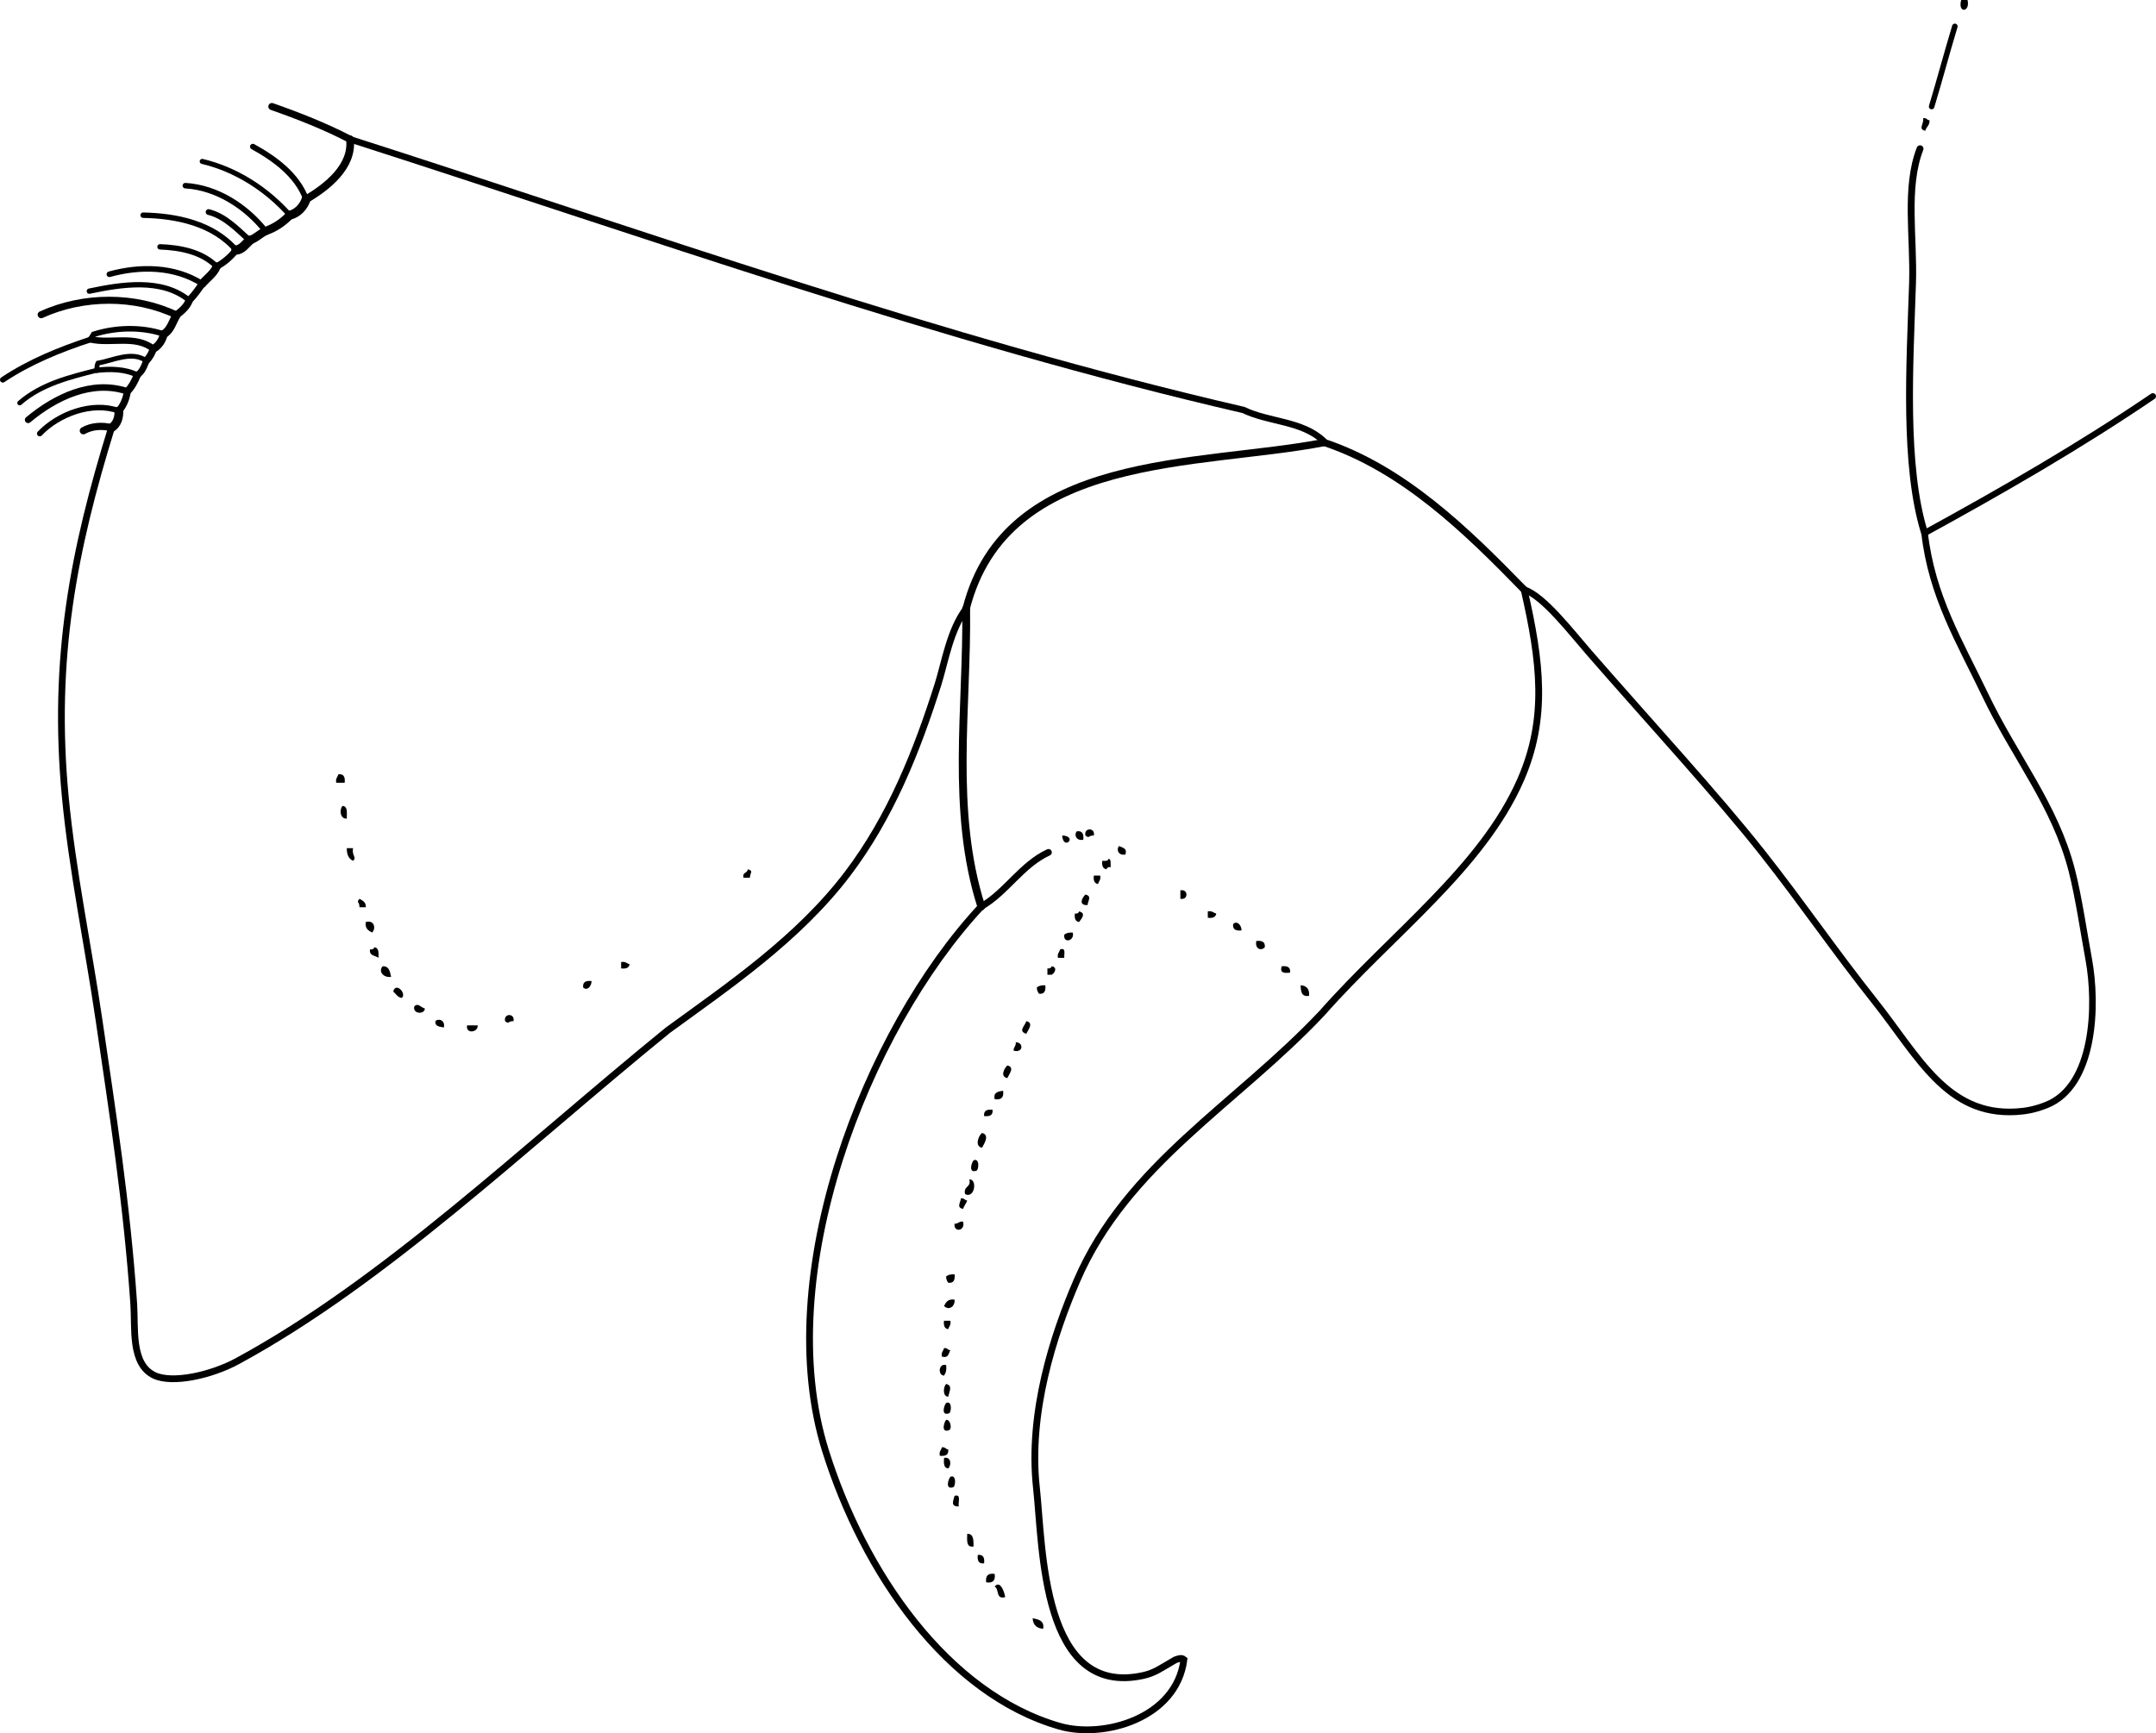 <?xml version="1.0" encoding="iso-8859-1"?>
<!-- Generator: Adobe Illustrator 14.0.0, SVG Export Plug-In . SVG Version: 6.00 Build 43363)  -->
<!DOCTYPE svg PUBLIC "-//W3C//DTD SVG 1.1//EN" "http://www.w3.org/Graphics/SVG/1.1/DTD/svg11.dtd">
<svg version="1.1" id="Layer_1" xmlns="http://www.w3.org/2000/svg" xmlns:xlink="http://www.w3.org/1999/xlink" x="0px" y="0px"
	 width="183.838px" height="147.824px" viewBox="0 0 183.838 147.824" style="enable-background:new 0 0 183.838 147.824;"
	 xml:space="preserve">
<g>
	<path style="fill-rule:evenodd;clip-rule:evenodd;" d="M167.227,0c0.18,0,0.36,0,0.54,0C168.02,1.061,166.908,1.167,167.227,0z"/>
	<path style="fill-rule:evenodd;clip-rule:evenodd;" d="M163.987,10.077c0.291-0.05,0.311,0.17,0.54,0.18
		c0.028,0.448-0.282,0.557-0.359,0.899C163.515,10.993,164.058,10.625,163.987,10.077z"/>
	<path style="fill-rule:evenodd;clip-rule:evenodd;" d="M28.85,66.039c0.474-0.054,0.591,0.25,0.54,0.72c-0.24,0-0.48,0-0.72,0
		C28.594,66.383,28.793,66.282,28.85,66.039z"/>
	<path style="fill-rule:evenodd;clip-rule:evenodd;" d="M29.21,68.738c0.46,0.02,0.357,0.603,0.36,1.08
		C28.993,69.868,28.916,69.03,29.21,68.738z"/>
	<path style="fill-rule:evenodd;clip-rule:evenodd;" d="M93.27,71.257c-0.49-0.016-0.361,0.3-0.72,0
		C92.408,70.564,93.412,70.564,93.27,71.257z"/>
	<path style="fill-rule:evenodd;clip-rule:evenodd;" d="M91.83,70.897c0.475-0.054,0.591,0.25,0.54,0.72
		C91.737,71.754,91.564,71.146,91.83,70.897z"/>
	<path style="fill-rule:evenodd;clip-rule:evenodd;" d="M90.571,71.257C91.959,71.317,90.665,72.611,90.571,71.257L90.571,71.257z"
		/>
	<path style="fill-rule:evenodd;clip-rule:evenodd;" d="M95.43,72.157c0.263,0.157,0.696,0.143,0.539,0.72
		C95.336,73.013,95.164,72.406,95.43,72.157z"/>
	<path style="fill-rule:evenodd;clip-rule:evenodd;" d="M29.57,72.337c0.18,0,0.36,0,0.54,0c-0.146,0.622,0.336,0.759,0,1.08
		C29.733,73.253,29.562,72.886,29.57,72.337z"/>
	<path style="fill-rule:evenodd;clip-rule:evenodd;" d="M94.529,73.237c0.244,0.056,0.149,0.451,0.181,0.72
		c-0.21-0.029-0.32,0.04-0.36,0.18c-0.316-0.043-0.41-0.31-0.359-0.72C94.245,73.432,94.499,73.447,94.529,73.237z"/>
	<path style="fill-rule:evenodd;clip-rule:evenodd;" d="M63.759,74.137c0.523,0.156,0.202,0.27,0.18,0.72c-0.18,0-0.36,0-0.54,0
		C63.269,74.365,63.757,74.494,63.759,74.137z"/>
	<path style="fill-rule:evenodd;clip-rule:evenodd;" d="M93.27,74.676c0.181,0,0.36,0,0.54,0c0.076,0.376-0.123,0.477-0.18,0.72
		C93.313,75.353,93.22,75.086,93.27,74.676z"/>
	<path style="fill-rule:evenodd;clip-rule:evenodd;" d="M100.647,75.936c0.693-0.142,0.693,0.862,0,0.72
		C100.647,76.416,100.647,76.176,100.647,75.936z"/>
	<path style="fill-rule:evenodd;clip-rule:evenodd;" d="M92.55,76.296c0.564,0.125,0.235,0.48,0.181,0.9
		C91.926,77.226,92.266,76.563,92.55,76.296z"/>
	<path style="fill-rule:evenodd;clip-rule:evenodd;" d="M30.65,76.656c0.263,0.157,0.57,0.27,0.54,0.72c-0.18,0-0.36,0-0.54,0
		C30.666,76.885,30.35,77.013,30.65,76.656z"/>
	<path style="fill-rule:evenodd;clip-rule:evenodd;" d="M92.011,77.735c0.631,0.142,0.207,0.63,0,0.899
		c-0.317-0.043-0.41-0.31-0.36-0.719C91.859,77.945,91.971,77.875,92.011,77.735z"/>
	<path style="fill-rule:evenodd;clip-rule:evenodd;" d="M102.987,77.735c0.376-0.076,0.477,0.124,0.72,0.18
		c-0.044,0.317-0.31,0.41-0.72,0.36C102.987,78.096,102.987,77.916,102.987,77.735z"/>
	<path style="fill-rule:evenodd;clip-rule:evenodd;" d="M31.189,78.635c0.728-0.201,0.89,0.553,0.54,0.9
		C31.414,79.37,31.104,79.2,31.189,78.635z"/>
	<path style="fill-rule:evenodd;clip-rule:evenodd;" d="M105.866,79.355c-0.471,0.05-0.774-0.066-0.72-0.54
		C105.455,78.49,105.854,78.87,105.866,79.355z"/>
	<path style="fill-rule:evenodd;clip-rule:evenodd;" d="M91.471,79.535c0.186,0.734-0.84,0.96-0.72,0.18
		C90.911,79.575,91.157,79.521,91.471,79.535z"/>
	<path style="fill-rule:evenodd;clip-rule:evenodd;" d="M107.126,80.255c0.47-0.051,0.773,0.065,0.72,0.54
		C107.509,81.147,106.979,80.898,107.126,80.255z"/>
	<path style="fill-rule:evenodd;clip-rule:evenodd;" d="M31.909,80.795c0.394,0.026,0.387,0.453,0.36,0.899
		c-0.267-0.213-0.804-0.156-0.72-0.72C31.759,81.004,31.87,80.935,31.909,80.795z"/>
	<path style="fill-rule:evenodd;clip-rule:evenodd;" d="M90.391,80.975c0.542-0.182,0.319,0.4,0.36,0.72c-0.18,0-0.36,0-0.54,0
		C90.135,81.318,90.334,81.218,90.391,80.975z"/>
	<path style="fill-rule:evenodd;clip-rule:evenodd;" d="M52.963,82.054c0.376-0.076,0.476,0.124,0.72,0.181
		c-0.043,0.316-0.31,0.41-0.72,0.359C52.963,82.414,52.963,82.234,52.963,82.054z"/>
	<path style="fill-rule:evenodd;clip-rule:evenodd;" d="M32.629,82.414c0.566-0.026,0.618,0.461,0.72,0.899
		C32.682,83.418,32.236,82.829,32.629,82.414z"/>
	<path style="fill-rule:evenodd;clip-rule:evenodd;" d="M89.671,82.414c0.497,0.058,0.312,0.557,0,0.72c-0.12,0-0.24,0-0.36,0
		c0-0.18,0-0.36,0-0.54C89.521,82.623,89.631,82.555,89.671,82.414z"/>
	<path style="fill-rule:evenodd;clip-rule:evenodd;" d="M109.285,82.414c0.471-0.051,0.773,0.065,0.72,0.54
		C109.534,83.004,109.104,83.015,109.285,82.414z"/>
	<path style="fill-rule:evenodd;clip-rule:evenodd;" d="M50.443,83.674c-0.012,0.484-0.411,0.864-0.72,0.54
		C49.669,83.739,49.973,83.623,50.443,83.674z"/>
	<path style="fill-rule:evenodd;clip-rule:evenodd;" d="M89.131,84.033c0.051,0.471-0.066,0.774-0.54,0.72
		c-0.095-0.145-0.188-0.292-0.18-0.539C88.572,84.073,88.818,84.02,89.131,84.033z"/>
	<path style="fill-rule:evenodd;clip-rule:evenodd;" d="M110.904,84.033c0.506,0.034,0.767,0.313,0.72,0.9
		C110.97,85.048,110.917,84.561,110.904,84.033z"/>
	<path style="fill-rule:evenodd;clip-rule:evenodd;" d="M34.249,85.113c-0.366-0.054-0.479-0.36-0.72-0.54
		C33.746,83.698,34.722,84.773,34.249,85.113z"/>
	<path style="fill-rule:evenodd;clip-rule:evenodd;" d="M36.228,86.013c-0.016,0.535-1.073,0.481-0.9-0.18
		C35.646,85.499,35.854,85.911,36.228,86.013z"/>
	<path style="fill-rule:evenodd;clip-rule:evenodd;" d="M43.786,87.093c-0.491-0.017-0.362,0.3-0.72,0
		C42.924,86.399,43.927,86.399,43.786,87.093z"/>
	<path style="fill-rule:evenodd;clip-rule:evenodd;" d="M37.848,87.633c-0.344-0.076-0.775-0.065-0.72-0.54
		C37.376,86.827,37.984,86.999,37.848,87.633z"/>
	<path style="fill-rule:evenodd;clip-rule:evenodd;" d="M87.512,87.093c0.664,0.145,0.149,0.74,0,1.079
		C86.772,87.953,87.409,87.478,87.512,87.093z"/>
	<path style="fill-rule:evenodd;clip-rule:evenodd;" d="M39.827,87.452c0.3,0,0.6,0,0.9,0
		C40.792,88.066,39.686,88.212,39.827,87.452z"/>
	<path style="fill-rule:evenodd;clip-rule:evenodd;" d="M86.612,88.892c0.684,0.005,0.655,0.938-0.18,0.72
		C86.409,89.289,86.652,89.232,86.612,88.892z"/>
	<path style="fill-rule:evenodd;clip-rule:evenodd;" d="M85.892,90.871c0.665,0.145,0.149,0.741,0,1.08
		C85.246,91.824,85.639,91.106,85.892,90.871z"/>
	<path style="fill-rule:evenodd;clip-rule:evenodd;" d="M85.532,93.03c0.083,0.563-0.156,0.804-0.72,0.72
		C84.689,93.147,85.114,93.093,85.532,93.03z"/>
	<path style="fill-rule:evenodd;clip-rule:evenodd;" d="M84.633,94.65c0.054,0.474-0.25,0.59-0.72,0.54
		C83.859,94.716,84.162,94.6,84.633,94.65z"/>
	<path style="fill-rule:evenodd;clip-rule:evenodd;" d="M83.733,96.63c0.689,0.154,0.182,0.937,0,1.259
		C83.079,97.769,83.44,96.842,83.733,96.63z"/>
	<path style="fill-rule:evenodd;clip-rule:evenodd;" d="M83.013,98.969c0.543-0.277,0.473,0.932,0.18,0.899
		C82.545,100.041,82.874,99.092,83.013,98.969z"/>
	<path style="fill-rule:evenodd;clip-rule:evenodd;" d="M82.653,100.588c0.701-0.035,0.469,1.672-0.36,1.26
		C82.116,101.13,82.831,101.306,82.653,100.588z"/>
	<path style="fill-rule:evenodd;clip-rule:evenodd;" d="M81.934,102.208c0.291-0.051,0.31,0.17,0.54,0.18
		c-0.093,0.267-0.266,0.453-0.36,0.72C81.549,102.983,81.879,102.628,81.934,102.208z"/>
	<path style="fill-rule:evenodd;clip-rule:evenodd;" d="M82.113,104.188c0.252,0.801-0.825,0.975-0.72,0.18
		C81.716,104.39,81.773,104.146,82.113,104.188z"/>
	<path style="fill-rule:evenodd;clip-rule:evenodd;" d="M81.394,108.686c0.051,0.471-0.065,0.774-0.54,0.72
		c-0.095-0.145-0.188-0.292-0.18-0.54C80.834,108.726,81.08,108.672,81.394,108.686z"/>
	<path style="fill-rule:evenodd;clip-rule:evenodd;" d="M81.394,110.845c0.058,0.585-0.484,0.958-0.899,0.54
		C80.658,111.069,80.829,110.76,81.394,110.845z"/>
	<path style="fill-rule:evenodd;clip-rule:evenodd;" d="M80.494,112.645c0.18,0,0.36,0,0.54,0c0.076,0.376-0.123,0.477-0.18,0.72
		C80.537,113.321,80.444,113.055,80.494,112.645z"/>
	<path style="fill-rule:evenodd;clip-rule:evenodd;" d="M80.494,114.983c0.291-0.051,0.31,0.17,0.54,0.181
		c-0.157,0.263-0.143,0.696-0.72,0.539C80.238,115.327,80.438,115.227,80.494,114.983z"/>
	<path style="fill-rule:evenodd;clip-rule:evenodd;" d="M80.674,116.423c0.058,0.418-0.029,0.691-0.18,0.9
		C79.958,117.308,80.013,116.25,80.674,116.423z"/>
	<path style="fill-rule:evenodd;clip-rule:evenodd;" d="M80.674,118.043c0.594,0.104,0.258,0.68,0.18,1.079
		C80.361,119.119,80.427,118.273,80.674,118.043z"/>
	<path style="fill-rule:evenodd;clip-rule:evenodd;" d="M80.674,119.662c0.543-0.277,0.474,0.932,0.18,0.899
		C80.206,120.734,80.535,119.785,80.674,119.662z"/>
	<path style="fill-rule:evenodd;clip-rule:evenodd;" d="M80.674,121.102c0.353-0.087,0.58,0.825,0.18,0.9
		C80.206,122.174,80.535,121.225,80.674,121.102z"/>
	<path style="fill-rule:evenodd;clip-rule:evenodd;" d="M80.314,123.441c0.291-0.051,0.31,0.17,0.54,0.18
		c0.054,0.474-0.25,0.591-0.72,0.54C80.058,123.785,80.257,123.685,80.314,123.441z"/>
	<path style="fill-rule:evenodd;clip-rule:evenodd;" d="M80.494,124.341c0.623-0.126,0.645,0.631,0.36,0.899
		C80.46,125.214,80.468,124.787,80.494,124.341z"/>
	<path style="fill-rule:evenodd;clip-rule:evenodd;" d="M81.034,125.96c0.543-0.277,0.474,0.932,0.18,0.9
		C80.565,127.032,80.895,126.083,81.034,125.96z"/>
	<path style="fill-rule:evenodd;clip-rule:evenodd;" d="M81.394,127.58c0.605-0.186,0.28,0.56,0.36,0.899
		C81.03,128.505,81.277,128.018,81.394,127.58z"/>
	<path style="fill-rule:evenodd;clip-rule:evenodd;" d="M82.473,130.818c0.557-0.017,0.537,0.544,0.54,1.08
		C82.369,132.003,82.466,131.366,82.473,130.818z"/>
	<path style="fill-rule:evenodd;clip-rule:evenodd;" d="M83.373,132.618c0.474-0.055,0.591,0.249,0.54,0.72
		C83.439,133.393,83.322,133.089,83.373,132.618z"/>
	<path style="fill-rule:evenodd;clip-rule:evenodd;" d="M84.813,134.237c0.083,0.563-0.156,0.804-0.72,0.72
		C84.009,134.395,84.25,134.154,84.813,134.237z"/>
	<path style="fill-rule:evenodd;clip-rule:evenodd;" d="M84.813,135.317c0.48-0.585,0.834,0.474,0.9,0.899
		C84.881,136.448,85.217,135.513,84.813,135.317z"/>
	<path style="fill-rule:evenodd;clip-rule:evenodd;" d="M88.052,138.017c0.497,0.103,1.009,0.19,0.899,0.899
		C88.386,138.882,88.086,138.582,88.052,138.017z"/>
	<g>
		<path style="fill-rule:evenodd;clip-rule:evenodd;fill:none;stroke:#000000;stroke-width:0.472;stroke-linecap:round;" d="
			M164.707,9.087c0.689-2.281,1.284-4.538,1.979-6.837"/>
		<path style="fill-rule:evenodd;clip-rule:evenodd;fill:none;stroke:#000000;stroke-width:0.607;stroke-linecap:round;" d="
			M112.918,37.74c6.79,2.28,12.138,7.514,17.042,12.554"/>
		<path style="fill-rule:evenodd;clip-rule:evenodd;fill:none;stroke:#000000;stroke-width:0.561;stroke-linecap:round;" d="
			M129.96,50.294c1.621,0.5,4.04,3.648,5.562,5.397c5.098,5.858,10.926,12.183,14.775,17.068c3.43,4.353,6.08,8.267,9.578,12.677
			c3.683,4.645,6.111,9.735,12.043,9.384c0.835-0.05,1.604-0.19,2.564-0.569c4.111-1.618,4.348-8.514,3.615-12.458
			c-0.393-2.111-0.85-5.273-1.438-7.557c-1.444-5.593-4.844-9.645-7.373-14.936c-2.171-4.541-4.563-8.437-5.179-13.834"/>
		<path style="fill-rule:evenodd;clip-rule:evenodd;fill:none;stroke:#000000;stroke-width:0.586;stroke-linecap:round;" d="
			M164.107,45.466c-1.795-5.738-1.258-14.331-1.029-21.307c0.128-3.909-0.65-8.161,0.64-11.473"/>
		<path style="fill-rule:evenodd;clip-rule:evenodd;fill:none;stroke:#000000;stroke-width:0.533;stroke-linecap:round;" d="
			M164.107,45.466c6.644-3.641,13.192-7.406,19.464-11.667"/>
		<path style="fill-rule:evenodd;clip-rule:evenodd;fill:none;stroke:#000000;stroke-width:0.615;stroke-linecap:round;" d="
			M9.506,36.483c-0.768-0.208-1.707-0.149-2.399,0.255"/>
		<path style="fill-rule:evenodd;clip-rule:evenodd;fill:none;stroke:#000000;stroke-width:0.471;stroke-linecap:round;" d="
			M10.136,35.044c-2.271-0.835-5.17,0.274-6.748,1.935"/>
		<path style="fill-rule:evenodd;clip-rule:evenodd;fill:none;stroke:#000000;stroke-width:0.556;stroke-linecap:round;" d="
			M10.856,33.379c-3.026-1.026-6.167,0.51-8.458,2.429"/>
		<path style="fill-rule:evenodd;clip-rule:evenodd;fill:none;stroke:#000000;stroke-width:0.409;stroke-linecap:round;" d="
			M8.247,31.58c-2.331,0.591-4.721,1.177-6.568,2.789"/>
		<path style="fill-rule:evenodd;clip-rule:evenodd;fill:none;stroke:#000000;stroke-width:0.478;stroke-linecap:round;" d="
			M0.239,32.39c2.275-1.518,4.823-2.56,7.496-3.439"/>
		<path style="fill-rule:evenodd;clip-rule:evenodd;fill:none;stroke:#000000;stroke-width:0.473;stroke-linecap:round;" d="
			M7.735,28.95c0.061-0.131,0.168-0.292,0.257-0.437c1.849-0.595,4.094-0.665,5.975-0.018"/>
		<path style="fill-rule:evenodd;clip-rule:evenodd;fill:none;stroke:#000000;stroke-width:0.701;stroke-linecap:round;" d="
			M13.966,28.495c0.587-0.333,0.749-1.077,1.088-1.624"/>
		<path style="fill-rule:evenodd;clip-rule:evenodd;fill:none;stroke:#000000;stroke-width:0.598;stroke-linecap:round;" d="
			M15.055,26.872c-3.52-1.69-7.961-1.67-11.546-0.03"/>
		<path style="fill-rule:evenodd;clip-rule:evenodd;fill:none;stroke:#000000;stroke-width:0.629;stroke-linecap:round;" d="
			M15.055,26.872c0.426-0.342,0.896-0.723,1.08-1.26"/>
		<path style="fill-rule:evenodd;clip-rule:evenodd;fill:none;stroke:#000000;stroke-width:0.453;stroke-linecap:round;" d="
			M16.134,25.612c-2.318-1.914-5.757-1.362-8.517-0.78"/>
		<path style="fill-rule:evenodd;clip-rule:evenodd;fill:none;stroke:#000000;stroke-width:0.595;stroke-linecap:round;" d="
			M16.134,25.612c0.429-0.426,0.764-0.919,1.11-1.41"/>
		<path style="fill-rule:evenodd;clip-rule:evenodd;fill:none;stroke:#000000;stroke-width:0.476;stroke-linecap:round;" d="
			M17.244,24.202c-2.362-1.512-5.325-1.529-7.917-0.81"/>
		<path style="fill-rule:evenodd;clip-rule:evenodd;fill:none;stroke:#000000;stroke-width:0.697;stroke-linecap:round;" d="
			M17.244,24.202c0.381-0.459,0.989-0.863,1.229-1.469"/>
		<path style="fill-rule:evenodd;clip-rule:evenodd;fill:none;stroke:#000000;stroke-width:0.46;stroke-linecap:round;" d="
			M18.474,22.733c-1.242-1.268-3.126-1.617-4.829-1.68"/>
		<path style="fill-rule:evenodd;clip-rule:evenodd;fill:none;stroke:#000000;stroke-width:0.567;stroke-linecap:round;" d="
			M18.474,22.733c0.637-0.343,1.211-0.831,1.649-1.41"/>
		<path style="fill-rule:evenodd;clip-rule:evenodd;fill:none;stroke:#000000;stroke-width:0.463;stroke-linecap:round;" d="
			M20.123,21.323c-1.946-2.278-5.103-2.916-7.917-2.969"/>
		<path style="fill-rule:evenodd;clip-rule:evenodd;fill:none;stroke:#000000;stroke-width:0.8;stroke-linecap:round;" d="
			M20.123,21.323c0.489-0.02,0.82-0.511,1.157-0.823"/>
		<path style="fill-rule:evenodd;clip-rule:evenodd;fill:none;stroke:#000000;stroke-width:0.491;stroke-linecap:round;" d="
			M21.28,20.5c-1.063-0.951-2.081-2.058-3.496-2.416"/>
		<path style="fill-rule:evenodd;clip-rule:evenodd;fill:none;stroke:#000000;stroke-width:0.718;stroke-linecap:round;" d="
			M21.28,20.5c0.512-0.159,0.888-0.564,1.362-0.797"/>
		<path style="fill-rule:evenodd;clip-rule:evenodd;fill:none;stroke:#000000;stroke-width:0.47;stroke-linecap:round;" d="
			M22.642,19.704c-1.651-2.083-4.133-3.704-6.838-3.869"/>
		<path style="fill-rule:evenodd;clip-rule:evenodd;fill:none;stroke:#000000;stroke-width:0.713;stroke-linecap:round;" d="
			M22.642,19.704c0.779-0.26,1.501-0.751,2.069-1.35"/>
		<path style="fill-rule:evenodd;clip-rule:evenodd;fill:none;stroke:#000000;stroke-width:0.431;stroke-linecap:round;" d="
			M24.711,18.354c-1.978-2.238-4.608-3.908-7.467-4.588"/>
		<path style="fill-rule:evenodd;clip-rule:evenodd;fill:none;stroke:#000000;stroke-width:0.767;stroke-linecap:round;" d="
			M24.711,18.354c0.647-0.151,1.188-0.723,1.39-1.359"/>
		<path style="fill-rule:evenodd;clip-rule:evenodd;fill:none;stroke:#000000;stroke-width:0.483;stroke-linecap:round;" d="
			M26.101,16.995c-0.765-2.083-2.692-3.469-4.539-4.489"/>
		<path style="fill-rule:evenodd;clip-rule:evenodd;fill:none;stroke:#000000;stroke-width:0.603;stroke-linecap:round;" d="
			M29.84,11.876c-2.094-1.089-4.408-2.002-6.658-2.79"/>
		<path style="fill-rule:evenodd;clip-rule:evenodd;fill:none;stroke:#000000;stroke-width:0.607;stroke-linecap:round;" d="
			M13.075,29.75c-0.123,0.38-0.325,0.729-0.6,1.02"/>
		<path style="fill-rule:evenodd;clip-rule:evenodd;fill:none;stroke:#000000;stroke-width:0.547;stroke-linecap:round;" d="
			M12.476,30.771c-0.172,0.439-0.343,0.951-0.765,1.214"/>
		<path style="fill-rule:evenodd;clip-rule:evenodd;fill:none;stroke:#000000;stroke-width:0.613;stroke-linecap:round;" d="
			M11.71,31.985c-0.215,0.5-0.462,1.013-0.854,1.395"/>
		<path style="fill-rule:evenodd;clip-rule:evenodd;fill:none;stroke:#000000;stroke-width:0.597;stroke-linecap:round;" d="
			M10.856,33.379c-0.084,0.609-0.317,1.194-0.72,1.665"/>
		<path style="fill-rule:evenodd;clip-rule:evenodd;fill:none;stroke:#000000;stroke-width:0.746;stroke-linecap:round;" d="
			M10.136,35.044c0.024,0.533-0.149,1.15-0.63,1.439"/>
		<path style="fill-rule:evenodd;clip-rule:evenodd;fill:none;stroke:#000000;stroke-width:0.577;stroke-linecap:round;" d="
			M9.506,36.483C6.289,46.886,4.45,56.169,5.563,67.92c0.598,6.312,1.964,12.817,2.879,19.074
			c1.135,7.758,2.376,15.646,2.963,24.223c0.141,2.05-0.275,5.134,1.76,6.091c1.53,0.719,4.833,0.001,7.083-1.222
			c12.551-6.815,24.203-18.05,36.697-28.219c5.214-3.796,11.114-7.8,15.311-13.326c3.662-4.823,5.913-10.443,7.732-16.195
			c0.573-1.813,1.012-4.619,2.395-6.433"/>
		<path style="fill-rule:evenodd;clip-rule:evenodd;fill:none;stroke:#000000;stroke-width:0.626;stroke-linecap:round;" d="
			M82.383,51.914c3.416-13.406,19.801-12.101,30.535-14.174"/>
		<path style="fill-rule:evenodd;clip-rule:evenodd;fill:none;stroke:#000000;stroke-width:0.548;stroke-linecap:round;" d="
			M112.918,37.74c-0.021-0.044-0.042-0.089-0.063-0.133c-1.822-1.728-4.678-1.595-6.822-2.639
			C80.178,28.989,55.057,19.96,29.84,11.876"/>
		<path style="fill-rule:evenodd;clip-rule:evenodd;fill:none;stroke:#000000;stroke-width:0.656;stroke-linecap:round;" d="
			M29.84,11.876c0.281,2.326-1.979,4.087-3.739,5.118"/>
		<path style="fill-rule:evenodd;clip-rule:evenodd;fill:none;stroke:#000000;stroke-width:0.553;stroke-linecap:round;" d="
			M7.735,28.95c1.759,0.392,3.827-0.403,5.34,0.8"/>
		<path style="fill-rule:evenodd;clip-rule:evenodd;fill:none;stroke:#000000;stroke-width:0.666;stroke-linecap:round;" d="
			M13.075,29.75c0.459-0.233,0.786-0.756,0.891-1.255"/>
		<path style="fill-rule:evenodd;clip-rule:evenodd;fill:none;stroke:#000000;stroke-width:0.457;stroke-linecap:round;" d="
			M8.247,31.58c1.145-0.135,2.429-0.115,3.464,0.405"/>
		<path style="fill-rule:evenodd;clip-rule:evenodd;fill:none;stroke:#000000;stroke-width:0.41;stroke-linecap:round;" d="
			M12.476,30.771c-1.213-0.879-2.851-0.023-4.131,0.204c-0.088,0.176-0.082,0.419-0.098,0.606"/>
		<path style="fill-rule:evenodd;clip-rule:evenodd;fill:none;stroke:#000000;stroke-width:0.667;stroke-linecap:round;" d="
			M82.383,51.914c0.113,8.316-1.333,17.212,1.29,25.402"/>
		<path style="fill-rule:evenodd;clip-rule:evenodd;fill:none;stroke:#000000;stroke-width:0.567;stroke-linecap:round;" d="
			M83.673,77.315c2.132-1.227,3.438-3.56,5.729-4.618"/>
		<path style="fill-rule:evenodd;clip-rule:evenodd;fill:none;stroke:#000000;stroke-width:0.579;stroke-linecap:round;" d="
			M83.673,77.315c-9.876,10.6-17.946,31.501-13.291,46.396c3.251,10.399,10.362,20.749,19.965,23.518
			c3.751,1.081,9.967-0.666,10.604-5.688c-0.219-0.185-0.523-0.045-0.754,0.036c-1.238,0.717-1.743,1.113-2.734,1.329
			c-8.669,1.888-8.53-10.932-9.087-16.001c-0.702-6.396,1.426-13.008,3.457-17.707c4.276-9.895,13.593-15.032,20.892-22.789
			c5.93-6.726,13.643-12.381,16.931-19.889c2.306-5.264,1.712-10.088,0.305-16.226"/>
	</g>
</g>
</svg>

